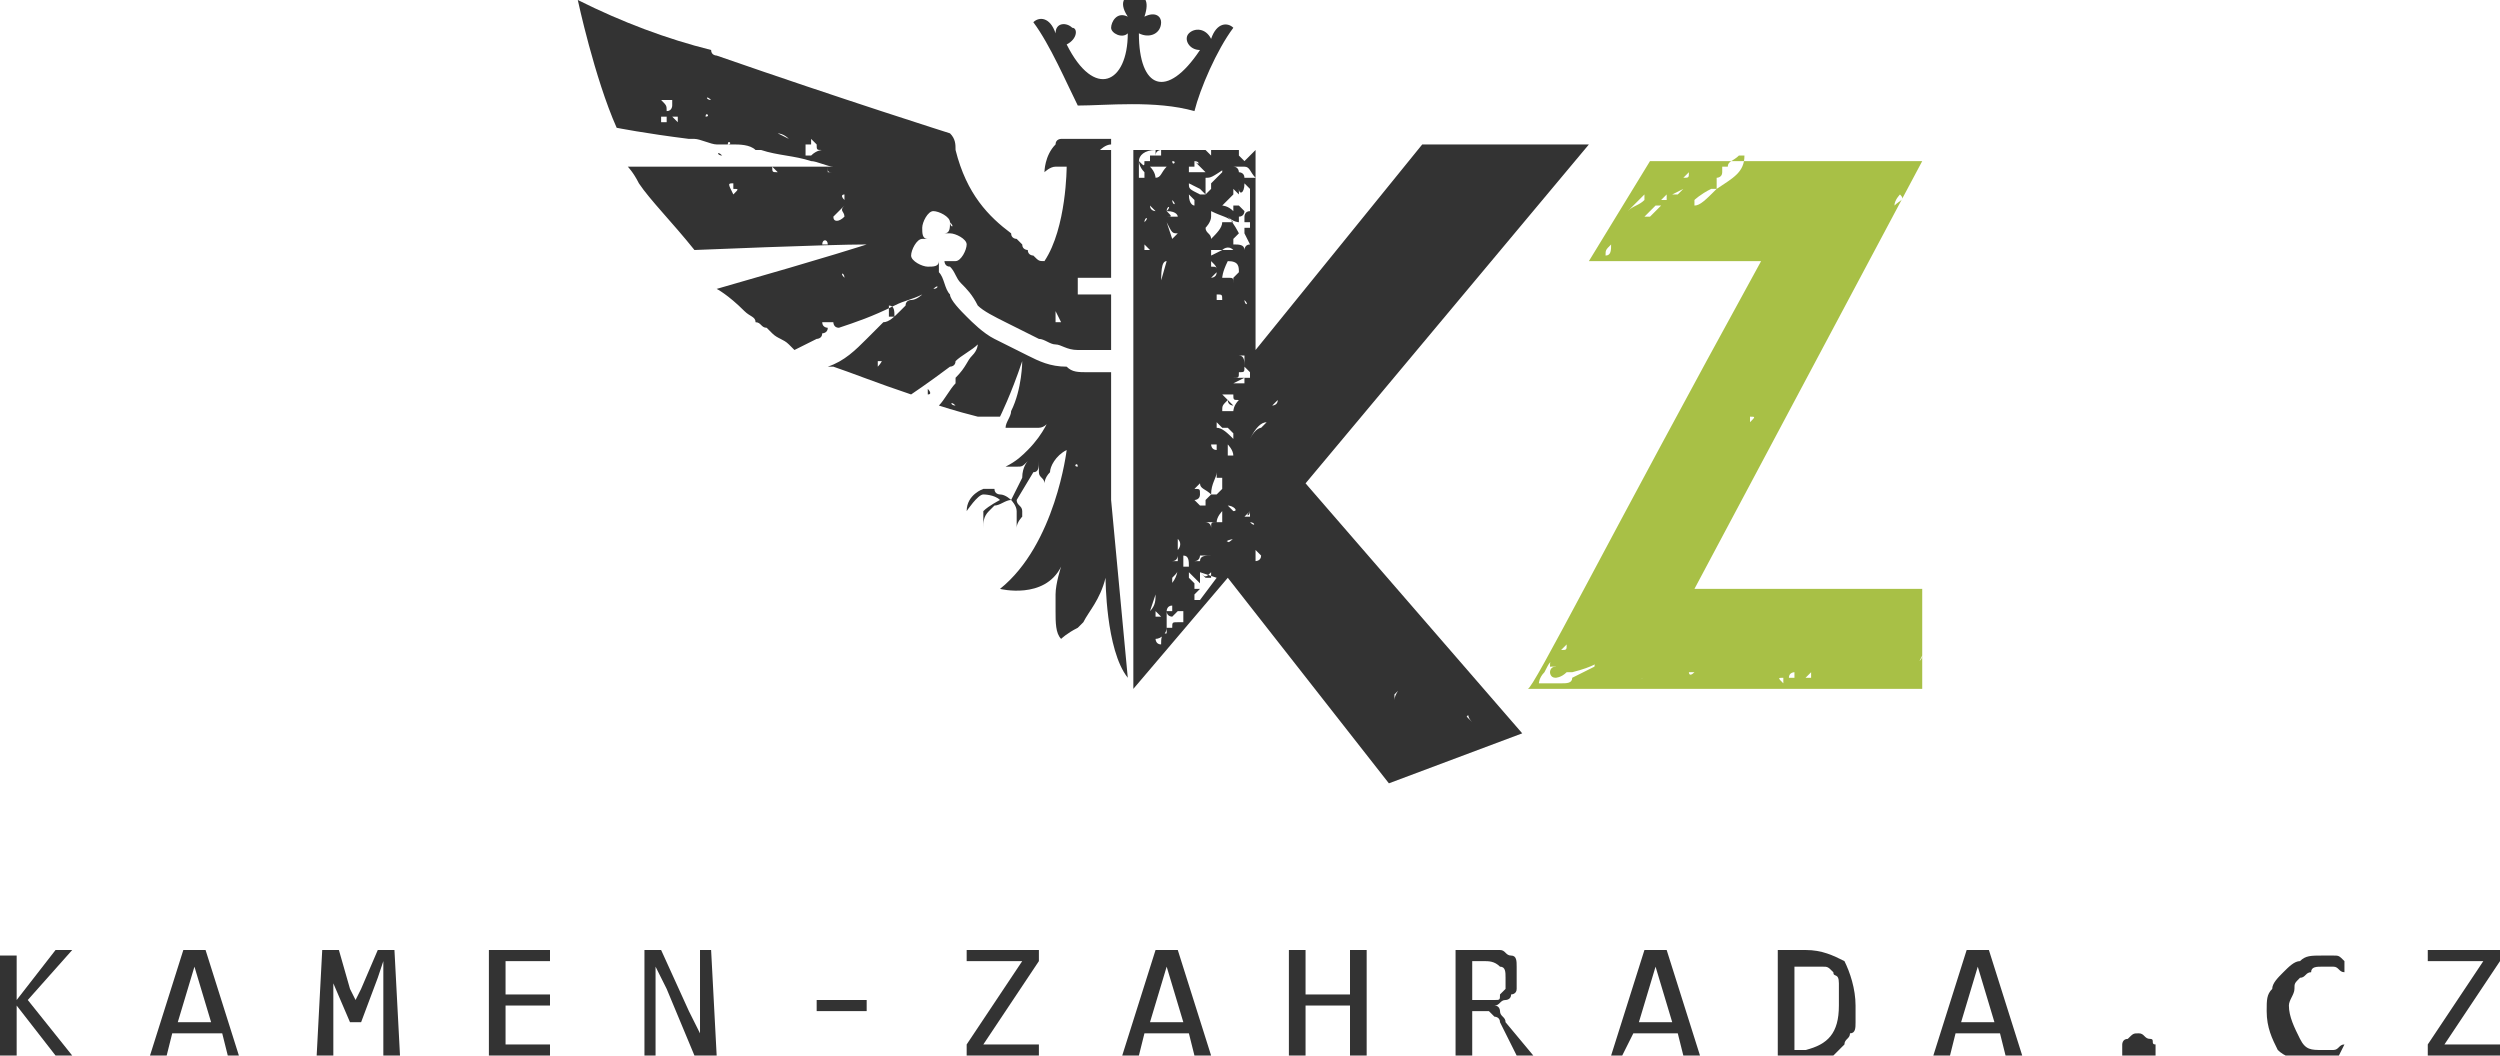 <?xml version="1.0" encoding="utf-8"?>
<!-- Generator: Adobe Illustrator 18.0.0, SVG Export Plug-In . SVG Version: 6.00 Build 0)  -->
<!DOCTYPE svg PUBLIC "-//W3C//DTD SVG 1.1//EN" "http://www.w3.org/Graphics/SVG/1.1/DTD/svg11.dtd">
<svg version="1.1" id="Layer_1" xmlns="http://www.w3.org/2000/svg" xmlns:xlink="http://www.w3.org/1999/xlink" x="0px" y="0px"
	 viewBox="0 16 45 19" enable-background="new 0 16 45 19" xml:space="preserve">
<g>
	<path fill="#333333" d="M20,25C20,25,20,25,20,25L20,25L20,25C20,25,19.9,25,20,25L20,25C20,24.9,20,24.9,20,25
		C20,24.9,20,24.9,20,25L20,25l0-2.3c-0.1,0-0.2,0-0.4,0s-0.3,0-0.4-0.1c-0.3,0-0.5-0.1-0.7-0.2c-0.2-0.1-0.4-0.2-0.6-0.3
		c-0.2-0.1-0.4-0.3-0.5-0.4s-0.3-0.3-0.3-0.4c-0.1-0.1-0.1-0.3-0.2-0.4c0-0.1,0-0.1,0-0.2c0,0,0,0,0,0c0,0.1-0.1,0.1-0.2,0.1
		c-0.1,0-0.3-0.1-0.3-0.2c0-0.1,0.1-0.3,0.2-0.3c0,0,0.1,0,0.1,0l0,0c-0.1,0-0.1-0.1-0.1-0.2c0-0.1,0.1-0.3,0.2-0.3s0.3,0.1,0.3,0.2
		c0,0.1,0,0.2-0.1,0.2l0,0c0,0,0.1,0,0.1,0c0.1,0,0.3,0.1,0.3,0.2s-0.1,0.3-0.2,0.3c-0.1,0-0.1,0-0.2,0c0,0,0,0.1,0.1,0.1
		c0.1,0.1,0.1,0.2,0.2,0.3s0.2,0.2,0.3,0.4c0.1,0.1,0.3,0.2,0.5,0.3c0.2,0.1,0.4,0.2,0.6,0.3c0.1,0,0.2,0.1,0.3,0.1c0,0,0,0,0,0l0,0
		c0.1,0,0.2,0.1,0.4,0.1c0.1,0,0.2,0,0.4,0c0.1,0,0.1,0,0.2,0v-0.7l0,0l0,0h0l0,0c0,0,0,0,0,0v-0.3h-0.6V21h0.6v-0.5H20v-1.8l0,0h0
		c0,0,0,0,0,0s0,0,0,0l0,0c-0.1,0-0.2,0-0.2,0s0.1-0.1,0.2-0.1h0c0,0,0,0,0,0s0,0,0,0l0,0l0,0v-0.1c0,0,0,0,0,0s0,0-0.1,0s0,0,0,0
		s0,0,0,0c0,0-0.1,0-0.1,0c0,0,0,0,0,0c0,0,0,0-0.1,0c0,0,0,0,0,0c0,0,0,0-0.1,0c0,0,0,0,0,0c0,0,0,0-0.1,0l0,0c0,0-0.3,0-0.4,0
		c0,0,0,0,0,0c0,0-0.1,0-0.1,0.1c-0.2,0.2-0.2,0.5-0.2,0.5S18.9,19,19,19l0,0l0,0c0.1,0,0.1,0,0.2,0c0,0,0,1.1-0.4,1.7l0,0l0,0
		c-0.1,0-0.1,0-0.2-0.1c0,0-0.1,0-0.1-0.1c0,0-0.1,0-0.1-0.1c0,0-0.1-0.1-0.1-0.1s-0.1,0-0.1-0.1c-0.4-0.3-0.8-0.7-1-1.5
		c0,0,0,0-0.1,0.1l0,0c0,0,0,0,0,0l0,0l0,0l0.1-0.1l0,0c0-0.1,0-0.2-0.1-0.3c0,0-1.9-0.6-4.2-1.4l0,0h0l0,0l0,0c0,0-0.1,0-0.1-0.1v0
		h0l0,0l0,0c-0.8-0.2-1.6-0.5-2.4-0.9l0,0l0,0c0,0,0.3,1.4,0.7,2.3c0,0,0.5,0.1,1.3,0.2l0,0h0c0,0,0,0,0,0c0,0,0.1,0,0.1,0
		c0,0,0,0,0,0v0l0,0h0l0,0h0c0,0,0,0,0,0h0c0,0,0,0,0,0c0,0,0,0,0,0v0c0.1,0,0.3,0.1,0.4,0.1c0,0,0,0,0,0l0,0h0c0.1,0,0.1,0,0.2,0
		l0,0c0,0,0.1,0,0.1,0l0,0c0.1,0,0.3,0,0.4,0.1l0,0h0l0.1,0c0,0,0,0,0,0c0.3,0.1,0.6,0.1,0.9,0.2c0,0,0,0,0,0h0v0
		c0.1,0,0.3,0.1,0.4,0.1c0,0-0.1,0-0.1,0l0,0c0,0.1,0,0.1,0.1,0.1l0,0c0,0,0,0,0,0h0c0,0,0,0,0,0h0c0,0-0.1,0-0.1,0c0,0,0-0.1,0-0.1
		c0,0,0,0,0,0c-0.1,0-0.1,0-0.2,0c0,0-0.1,0-0.1,0s-0.1,0-0.1,0c-0.1,0-0.3,0-0.5,0h0l0,0c0,0,0,0,0,0c-0.5,0-1.2,0-1.9,0l0,0h0l0,0
		c-0.3,0-0.5,0-0.8,0c0,0,0.1,0.1,0.2,0.3c0.2,0.3,0.6,0.7,1,1.2c0,0,2.4-0.1,3.1-0.1c0,0-0.6,0.2-2.7,0.8l0,0c0,0,0.2,0.1,0.5,0.4
		c0.1,0.1,0.2,0.1,0.2,0.2c0.1,0,0.1,0.1,0.2,0.1c0,0,0.1,0.1,0.1,0.1c0.1,0.1,0.2,0.1,0.3,0.2c0,0,0.1,0.1,0.1,0.1
		c0,0,0.2-0.1,0.4-0.2c0,0,0.1,0,0.1-0.1c0,0,0.1,0,0.1-0.1c0,0-0.1,0-0.1-0.1c0,0,0,0,0.1,0h0.1c0,0,0,0.1,0.1,0.1
		c0.3-0.1,0.6-0.2,1-0.4c0.2-0.1,0.3-0.1,0.5-0.2c0,0-0.1,0.1-0.2,0.1c0,0-0.1,0-0.1,0.1s0,0,0,0c0,0-0.1,0.1-0.1,0.1
		c-0.1,0.1-0.2,0.2-0.3,0.2c0,0-0.1,0.1-0.1,0.1c0,0-0.1,0.1-0.1,0.1c0,0,0,0-0.1,0.1c-0.2,0.2-0.4,0.4-0.7,0.5l0,0l0,0
		c0,0,0,0,0.1,0l0,0l0,0c0.3,0.1,0.8,0.3,1.4,0.5c0,0,0.3-0.2,0.7-0.5c0,0,0.1,0,0.1-0.1c0.1-0.1,0.3-0.2,0.4-0.3c0,0,0,0.1-0.1,0.2
		c-0.1,0.1-0.1,0.2-0.3,0.4c0,0,0,0,0,0.1h0c-0.1,0.1-0.2,0.3-0.3,0.4l0,0l0,0c0,0,0.3,0.1,0.7,0.2c0,0,0.1,0,0.1,0
		c0.1,0,0.2,0,0.3,0c0,0,0.2-0.4,0.4-1c0,0,0,0.5-0.2,0.9c0,0.1-0.1,0.2-0.1,0.3c0,0,0.1,0,0.3,0l0,0c0.1,0,0.1,0,0.2,0
		c0,0,0,0,0.1,0c0.1,0,0.2-0.1,0.2-0.2c0,0-0.1,0.3-0.4,0.6c0,0,0,0,0,0c-0.1,0.1-0.2,0.2-0.4,0.3l0,0c0,0,0.1,0,0.1,0c0,0,0,0,0,0
		s0,0,0.1,0l0,0c0.1,0,0.1,0,0.2-0.1c0,0-0.1,0.1-0.1,0.3c0,0,0,0,0,0c0,0,0,0,0,0l-0.2,0.4c0,0-0.1-0.1-0.2-0.1c0,0-0.1,0-0.1-0.1
		c0,0,0,0-0.1,0c0,0-0.1,0-0.1,0c0,0-0.3,0.1-0.3,0.4l0,0l0,0c0,0,0.2-0.3,0.3-0.3c0,0,0.2,0,0.3,0.1c0,0-0.2,0.1-0.3,0.2
		c0,0,0,0.3,0,0.4c0,0,0-0.1,0-0.1c0-0.1,0-0.2,0.1-0.3c0,0,0,0,0.1-0.1c0.1,0,0.2-0.1,0.3-0.1c0,0,0.1,0.1,0.1,0.2c0,0,0,0.1,0,0.1
		c0,0,0,0.3,0,0.3l0,0c0,0,0,0,0-0.1c0,0,0,0,0,0l0,0c0-0.1,0.1-0.2,0.1-0.2c0,0,0,0,0-0.1c0,0,0,0,0,0c0-0.1-0.1-0.1-0.1-0.2
		l0.3-0.5c0.1,0,0.1-0.1,0.1-0.2c0,0,0,0.1,0,0.2c0,0.1,0.1,0.1,0.1,0.2c0,0,0-0.1,0.1-0.2l0,0v0l0,0c0-0.1,0.1-0.3,0.3-0.4
		c0,0,0,0,0,0c0,0-0.2,1.7-1.2,2.5l0,0c0,0,0.8,0.2,1.1-0.4c0,0-0.1,0.3-0.1,0.5c0,0.1,0,0.1,0,0.2c0,0,0,0.1,0,0.1
		c0,0.2,0,0.4,0.1,0.5c0,0,0.1-0.1,0.3-0.2c0,0,0,0,0.1-0.1c0.1-0.2,0.3-0.4,0.4-0.8c0,0,0,1.3,0.4,1.8L20,25L20,25z M19.8,21.4
		L19.8,21.4L19.8,21.4L19.8,21.4L19.8,21.4L19.8,21.4z M19.1,22L19.1,22C19.1,22,19.1,22,19.1,22L19.1,22C19,22,19,22,19.1,22
		L19.1,22z M19,21.6C19,21.6,19,21.6,19,21.6L19,21.6l0.1,0.2l0,0l-0.1,0L19,21.6L19,21.6z M17.6,21.2L17.6,21.2L17.6,21.2
		L17.6,21.2L17.6,21.2L17.6,21.2L17.6,21.2L17.6,21.2z M17.7,20.5L17.7,20.5C17.7,20.5,17.7,20.5,17.7,20.5
		C17.7,20.5,17.6,20.5,17.7,20.5C17.7,20.5,17.7,20.4,17.7,20.5z M17.5,20.2L17.5,20.2L17.5,20.2L17.5,20.2L17.5,20.2L17.5,20.2
		L17.5,20.2L17.5,20.2z M17.5,20.3C17.6,20.3,17.6,20.3,17.5,20.3l0.1,0.1v0C17.6,20.4,17.5,20.3,17.5,20.3L17.5,20.3z M17.5,21
		L17.5,21L17.5,21L17.5,21L17.5,21L17.5,21L17.5,21z M17.1,20C17.1,20,17.2,20,17.1,20L17.1,20L17.1,20L17.1,20
		C17.2,20.1,17.1,20.1,17.1,20L17.1,20z M17,20.2C17,20.2,17,20.3,17,20.2L17,20.2L17,20.2L17,20.2L17,20.2L17,20.2z M12.2,17.3
		L12.2,17.3L12.2,17.3L12.2,17.3l0.1,0l0,0v0C12.3,17.3,12.3,17.3,12.2,17.3L12.2,17.3L12.2,17.3L12.2,17.3z M11.9,17.2L11.9,17.2
		L11.9,17.2L11.9,17.2L11.9,17.2C11.9,17.2,11.9,17.2,11.9,17.2L11.9,17.2z M11.9,17.8C11.9,17.8,11.9,17.8,11.9,17.8L11.9,17.8
		C11.9,17.8,12,17.8,11.9,17.8L11.9,17.8h0.2c0,0,0,0.1,0,0.1c0,0,0,0.1-0.1,0.1h0C12,17.9,12,17.9,11.9,17.8
		C12,17.8,12,17.8,11.9,17.8L11.9,17.8L11.9,17.8z M12.1,18L12.1,18L12.1,18L12.1,18L12.1,18L12.1,18z M11.9,18.2L11.9,18.2
		L11.9,18.2L11.9,18.2C11.9,18.2,11.9,18.2,11.9,18.2L11.9,18.2z M11.7,17.2L11.7,17.2C11.7,17.2,11.6,17.2,11.7,17.2L11.7,17.2
		L11.7,17.2C11.7,17.1,11.7,17.2,11.7,17.2L11.7,17.2z M11.8,17.2L11.8,17.2L11.8,17.2C11.7,17.2,11.8,17.2,11.8,17.2L11.8,17.2
		L11.8,17.2L11.8,17.2L11.8,17.2L11.8,17.2z M11.8,17.6L11.8,17.6L11.8,17.6L11.8,17.6L11.8,17.6L11.8,17.6z M11.8,18.4L11.8,18.4
		L11.8,18.4L11.8,18.4C11.8,18.4,11.9,18.4,11.8,18.4L11.8,18.4L11.8,18.4C11.9,18.4,11.9,18.4,11.8,18.4z M12.2,18.7L12.2,18.7
		L12.2,18.7L12.2,18.7L12.2,18.7L12.2,18.7L12.2,18.7z M12.2,18.2L12.2,18.2C12.2,18.2,12.2,18.2,12.2,18.2l-0.1-0.1c0,0,0,0-0.1,0
		l0,0c0,0,0,0,0,0.1l0,0l0.1,0l0,0l0,0c0,0,0,0,0,0c-0.1,0-0.1,0-0.2,0l0-0.1l0,0v0l0,0H12c0,0,0,0,0.1,0h0c0,0,0,0,0,0v0l0,0l0.1,0
		L12.2,18.2C12.2,18.2,12.2,18.2,12.2,18.2z M12.3,17.8L12.3,17.8L12.3,17.8C12.3,17.8,12.3,17.8,12.3,17.8L12.3,17.8
		C12.3,17.8,12.3,17.8,12.3,17.8z M12.4,18.1C12.3,18.1,12.3,18.1,12.4,18.1C12.3,18,12.3,18,12.4,18.1L12.4,18.1L12.3,18h0
		C12.3,18,12.3,18,12.4,18.1L12.4,18.1L12.4,18.1z M12.4,17.8L12.4,17.8L12.4,17.8L12.4,17.8C12.4,17.7,12.4,17.7,12.4,17.8
		C12.4,17.8,12.4,17.8,12.4,17.8z M12.4,17.3L12.4,17.3L12.4,17.3L12.4,17.3L12.4,17.3L12.4,17.3C12.4,17.2,12.4,17.3,12.4,17.3
		C12.4,17.3,12.4,17.3,12.4,17.3z M12.5,17.3L12.5,17.3L12.5,17.3L12.5,17.3C12.5,17.2,12.5,17.2,12.5,17.3L12.5,17.3L12.5,17.3z
		 M12.7,17.5C12.7,17.5,12.7,17.4,12.7,17.5L12.7,17.5L12.7,17.5C12.7,17.5,12.7,17.5,12.7,17.5L12.7,17.5L12.7,17.5z M12.7,18.2
		C12.7,18.2,12.7,18.2,12.7,18.2L12.7,18.2L12.7,18.2L12.7,18.2L12.7,18.2z M12.7,18.5L12.7,18.5L12.7,18.5L12.7,18.5L12.7,18.5
		C12.7,18.5,12.7,18.5,12.7,18.5L12.7,18.5z M12.7,18.1L12.7,18.1L12.7,18.1L12.7,18.1L12.7,18.1L12.7,18.1
		C12.7,18,12.8,18.1,12.7,18.1L12.7,18.1z M12.8,17.9L12.8,17.9L12.8,17.9L12.8,17.9L12.8,17.9L12.8,17.9
		C12.8,17.9,12.8,17.9,12.8,17.9L12.8,17.9z M12.8,17.8L12.8,17.8C12.7,17.8,12.7,17.7,12.8,17.8l0-0.2h0
		C12.8,17.6,12.8,17.7,12.8,17.8C12.8,17.8,12.8,17.8,12.8,17.8z M12.8,17.5L12.8,17.5L12.8,17.5L12.8,17.5L12.8,17.5
		C12.8,17.6,12.8,17.6,12.8,17.5z M12.9,18L12.9,18L12.9,18L12.9,18C12.8,18,12.8,18,12.9,18z M12.9,18.4L12.9,18.4
		C12.9,18.4,12.9,18.4,12.9,18.4L12.9,18.4L12.9,18.4L12.9,18.4L12.9,18.4z M13.1,18.3C13.1,18.3,13.1,18.4,13.1,18.3L13.1,18.3
		L13.1,18.3C13.1,18.4,13.1,18.4,13.1,18.3L13.1,18.3C13.1,18.3,13.1,18.3,13.1,18.3z M12.9,18.3L12.9,18.3L12.9,18.3L12.9,18.3
		C13,18.3,13,18.3,12.9,18.3L12.9,18.3L12.9,18.3L12.9,18.3z M13,18.8L13,18.8C12.9,18.8,12.9,18.7,13,18.8L13,18.8
		C12.9,18.7,12.9,18.7,13,18.8L13,18.8L13,18.8L13,18.8z M13.1,18.4L13.1,18.4L13.1,18.4L13.1,18.4L13.1,18.4L13.1,18.4z M13.1,18.6
		C13.1,18.6,13.1,18.6,13.1,18.6L13.1,18.6L13.1,18.6C13.1,18.5,13.2,18.6,13.1,18.6L13.1,18.6z M13.3,18.6L13.3,18.6L13.3,18.6
		L13.3,18.6L13.3,18.6L13.3,18.6L13.3,18.6z M13.8,18.1L13.8,18.1L13.8,18.1L13.8,18.1L13.8,18.1L13.8,18.1L13.8,18.1z M13.9,18.2
		L13.9,18.2L13.9,18.2L13.9,18.2C13.9,18.1,13.9,18.1,13.9,18.2L13.9,18.2L13.9,18.2L13.9,18.2L13.9,18.2L13.9,18.2L13.9,18.2
		L13.9,18.2z M14,19.1L14,19.1c-0.1,0-0.1,0-0.1-0.1l0,0L14,19.1C13.9,19,13.9,19,14,19.1C14,19,14,19.1,14,19.1L14,19.1z
		 M14.2,18.5L14,18.4v0C14,18.4,14.1,18.4,14.2,18.5L14.2,18.5C14.2,18.4,14.2,18.4,14.2,18.5L14.2,18.5z M14.6,18.8L14.6,18.8
		c-0.1,0-0.1,0-0.1,0h0c0,0,0,0,0-0.1l0,0C14.5,18.7,14.5,18.7,14.6,18.8L14.6,18.8l-0.1-0.1h0c0,0,0,0,0,0l0-0.1h0h0.1
		c0,0,0-0.1,0-0.1s0,0,0.1,0.1c0,0,0,0,0,0c0,0.1,0,0.1,0.1,0.1l0,0v0C14.8,18.7,14.7,18.7,14.6,18.8L14.6,18.8L14.6,18.8z M14.7,19
		L14.7,19C14.7,19,14.7,19,14.7,19L14.7,19L14.7,19C14.7,18.9,14.7,18.9,14.7,19L14.7,19z M14.9,19L14.9,19C14.8,19,14.8,19,14.9,19
		L14.9,19L14.9,19C14.9,19,14.9,19,14.9,19L14.9,19z M14.9,18.8C14.9,18.8,14.8,18.8,14.9,18.8L14.9,18.8
		C14.9,18.8,14.9,18.8,14.9,18.8L14.9,18.8z M12.1,19.5L12.1,19.5L12.1,19.5L12.1,19.5L12.1,19.5C12,19.5,12,19.5,12.1,19.5
		L12.1,19.5L12.1,19.5z M12.1,19.4L12.1,19.4L12.1,19.4L12.1,19.4C12.1,19.4,12.2,19.4,12.1,19.4L12.1,19.4L12.1,19.4z M12.2,20.4
		L12.2,20.4C12.2,20.4,12.1,20.4,12.2,20.4L12.2,20.4L12.2,20.4L12.2,20.4L12.2,20.4z M12.3,20.2L12.3,20.2L12.3,20.2
		C12.3,20.2,12.3,20.2,12.3,20.2L12.3,20.2L12.3,20.2L12.3,20.2L12.3,20.2z M12.4,20.4L12.4,20.4L12.4,20.4L12.4,20.4L12.4,20.4
		L12.4,20.4C12.4,20.4,12.4,20.4,12.4,20.4L12.4,20.4z M12.7,19.6L12.7,19.6L12.7,19.6L12.7,19.6C12.7,19.6,12.7,19.6,12.7,19.6z
		 M12.7,20.5C12.7,20.4,12.7,20.4,12.7,20.5c0-0.1,0-0.1,0-0.1h0L12.7,20.5z M13.1,19.5L13.1,19.5L13.1,19.5L13.1,19.5
		C13.1,19.5,13.1,19.5,13.1,19.5L13.1,19.5z M13.2,19.5C13.2,19.5,13.2,19.5,13.2,19.5c-0.1-0.2-0.1-0.2,0-0.2h0c0,0,0,0,0,0.1
		C13.3,19.4,13.3,19.4,13.2,19.5L13.2,19.5z M13.4,19.7L13.4,19.7L13.4,19.7C13.4,19.8,13.4,19.8,13.4,19.7L13.4,19.7
		C13.3,19.8,13.3,19.8,13.4,19.7C13.4,19.7,13.4,19.7,13.4,19.7C13.4,19.7,13.4,19.7,13.4,19.7L13.4,19.7L13.4,19.7
		C13.4,19.7,13.4,19.7,13.4,19.7z M13.5,19.4L13.5,19.4L13.5,19.4C13.4,19.4,13.4,19.4,13.5,19.4L13.5,19.4
		C13.4,19.4,13.5,19.4,13.5,19.4L13.5,19.4z M13.7,20.7L13.7,20.7L13.7,20.7C13.7,20.7,13.7,20.7,13.7,20.7L13.7,20.7L13.7,20.7
		L13.7,20.7L13.7,20.7L13.7,20.7z M13.8,20.1L13.8,20.1L13.8,20.1L13.8,20.1L13.8,20.1z M13.7,19.7C13.7,19.7,13.7,19.7,13.7,19.7
		C13.7,19.6,13.7,19.6,13.7,19.7C13.8,19.6,13.8,19.6,13.7,19.7L13.7,19.7z M13.9,19.7L13.9,19.7C13.9,19.7,13.8,19.7,13.9,19.7
		L13.9,19.7L13.9,19.7L13.9,19.7L13.9,19.7z M14.5,19.7L14.5,19.7L14.5,19.7L14.5,19.7L14.5,19.7C14.5,19.6,14.5,19.7,14.5,19.7
		L14.5,19.7z M13.4,21.6L13.4,21.6L13.4,21.6L13.4,21.6L13.4,21.6L13.4,21.6C13.4,21.6,13.4,21.6,13.4,21.6z M13.8,21.3L13.8,21.3
		L13.8,21.3L13.8,21.3L13.8,21.3L13.8,21.3L13.8,21.3L13.8,21.3L13.8,21.3z M14.1,21.9C14.1,21.9,14.1,21.9,14.1,21.9L14.1,21.9
		L14.1,21.9L14.1,21.9L14.1,21.9z M14.4,21L14.4,21L14.4,21C14.4,21,14.4,21,14.4,21L14.4,21L14.4,21L14.4,21L14.4,21z M14.7,22
		C14.7,22,14.7,22,14.7,22L14.7,22L14.7,22L14.7,22z M15,21.2L15,21.2C15,21.2,15,21.2,15,21.2L15,21.2L15,21.2L15,21.2L15,21.2
		L15,21.2z M15,21.9L15,21.9L15,21.9L15,21.9L15,21.9L15,21.9z M15.2,21L15.2,21C15.2,21,15.1,21,15.2,21l-0.1,0L15.2,21L15.2,21
		C15.1,20.9,15.2,20.9,15.2,21L15.2,21L15.2,21L15.2,21z M15,19.7L15,19.7L15,19.7L15,19.7C15.1,19.7,15.1,19.7,15,19.7L15,19.7
		L15,19.7L15,19.7z M14.8,20.1L14.8,20.1L14.8,20.1C14.8,20.1,14.8,20.1,14.8,20.1L14.8,20.1C14.8,20.1,14.8,20.1,14.8,20.1z
		 M14.8,20.4L14.8,20.4L14.8,20.4c0-0.1,0.1-0.1,0.1,0C14.9,20.4,14.8,20.4,14.8,20.4z M15.2,19.9C15.2,19.9,15.1,19.9,15.2,19.9
		c-0.1,0.1-0.2,0.1-0.2,0l0.2-0.2C15.1,19.8,15.2,19.8,15.2,19.9L15.2,19.9L15.2,19.9z M15.2,19.6C15.1,19.6,15.1,19.6,15.2,19.6
		c-0.1-0.1,0-0.1,0-0.1C15.2,19.5,15.2,19.5,15.2,19.6C15.2,19.6,15.2,19.6,15.2,19.6z M15.5,19.9L15.5,19.9L15.5,19.9
		c0.1,0,0.1,0,0.1,0C15.5,19.9,15.5,19.9,15.5,19.9z M15.7,19.5L15.7,19.5L15.7,19.5L15.7,19.5L15.7,19.5L15.7,19.5z M16,19.8
		L16,19.8L16,19.8L16,19.8L16,19.8C16,19.9,16,19.9,16,19.8C16,19.9,16,19.9,16,19.8z M16.1,21.7L16.1,21.7L16.1,21.7
		c-0.1,0-0.1,0-0.1,0c0,0,0,0,0-0.1c0,0,0-0.1,0-0.1l0,0l0,0l0,0C16.1,21.5,16.1,21.6,16.1,21.7L16.1,21.7L16.1,21.7
		C16.2,21.7,16.2,21.7,16.1,21.7z M16.3,19.9C16.3,19.9,16.4,19.9,16.3,19.9L16.3,19.9L16.3,19.9L16.3,19.9L16.3,19.9L16.3,19.9z
		 M16.4,21.6L16.4,21.6L16.4,21.6L16.4,21.6L16.4,21.6L16.4,21.6z M15.8,22.6L15.8,22.6C15.8,22.6,15.8,22.6,15.8,22.6
		c-0.1,0-0.2,0-0.2,0l0,0l0,0L15.8,22.6c0-0.1,0-0.1,0-0.1l0,0c0,0,0.1,0,0.1,0l0,0C15.9,22.4,15.9,22.5,15.8,22.6z M16.1,22.2
		C16.1,22.2,16,22.2,16.1,22.2L16.1,22.2L16.1,22.2L16.1,22.2C16,22.2,16.1,22.2,16.1,22.2L16.1,22.2L16.1,22.2z M16.2,22.3
		L16.2,22.3L16.2,22.3L16.2,22.3L16.2,22.3L16.2,22.3L16.2,22.3z M16.5,23L16.5,23L16.5,23L16.5,23L16.5,23L16.5,23L16.5,23L16.5,23
		L16.5,23z M16.7,23.1L16.7,23.1C16.7,23.1,16.7,23.1,16.7,23.1L16.7,23.1L16.7,23.1L16.7,23l0,0C16.7,23,16.8,23.1,16.7,23.1z
		 M16.7,21.1L16.7,21.1C16.7,21.1,16.7,21.1,16.7,21.1L16.7,21.1L16.7,21.1L16.7,21.1L16.7,21.1C16.8,21.1,16.8,21.1,16.7,21.1z
		 M16.8,21.4L16.8,21.4L16.8,21.4L16.8,21.4L16.8,21.4L16.8,21.4L16.8,21.4C16.8,21.4,16.8,21.4,16.8,21.4z M16.9,21.4L16.9,21.4
		C16.9,21.4,16.9,21.4,16.9,21.4L16.9,21.4L16.9,21.4C16.8,21.4,16.9,21.4,16.9,21.4L16.9,21.4z M16.8,21.2L16.8,21.2
		C16.8,21.2,16.8,21.2,16.8,21.2L16.8,21.2L16.8,21.2L16.8,21.2C16.9,21.1,16.9,21.2,16.8,21.2z M16.9,21.3L16.9,21.3L16.9,21.3
		L16.9,21.3L16.9,21.3L16.9,21.3z M17,22.7L17,22.7L17,22.7L17,22.7L17,22.7L17,22.7z M17.2,23.7L17.2,23.7L17.2,23.7L17.2,23.7
		L17.2,23.7L17.2,23.7L17.2,23.7z M17.2,23.3C17.2,23.3,17.2,23.3,17.2,23.3C17.1,23.3,17.1,23.2,17.2,23.3L17.2,23.3
		C17.2,23.2,17.2,23.2,17.2,23.3C17.3,23.3,17.3,23.3,17.2,23.3z M17.4,23.6C17.4,23.6,17.3,23.6,17.4,23.6L17.4,23.6L17.4,23.6
		L17.4,23.6L17.4,23.6L17.4,23.6z M17.4,23.2L17.4,23.2L17.4,23.2L17.4,23.2L17.4,23.2L17.4,23.2z M17.5,23.8L17.5,23.8L17.5,23.8
		L17.5,23.8L17.5,23.8L17.5,23.8L17.5,23.8z M18.7,22.7L18.7,22.7L18.7,22.7L18.7,22.7L18.7,22.7L18.7,22.7L18.7,22.7z M18.8,23.1
		L18.8,23.1L18.8,23.1C18.8,23.1,18.8,23.1,18.8,23.1L18.8,23.1L18.8,23.1L18.8,23.1L18.8,23.1z M18.9,23.6
		C18.9,23.6,18.9,23.6,18.9,23.6L18.9,23.6L18.9,23.6L18.9,23.6L18.9,23.6z M19,24.4L19,24.4L19,24.4L19,24.4L19,24.4L19,24.4z
		 M18.6,26.5L18.6,26.5L18.6,26.5L18.6,26.5L18.6,26.5C18.6,26.5,18.6,26.5,18.6,26.5L18.6,26.5L18.6,26.5z M18.8,26L18.8,26
		L18.8,26L18.8,26L18.8,26C18.8,25.9,18.8,25.9,18.8,26L18.8,26L18.8,26z M19.2,25.3L19.2,25.3L19.2,25.3L19.2,25.3L19.2,25.3
		C19.1,25.3,19.1,25.3,19.2,25.3L19.2,25.3L19.2,25.3z M19.3,24L19.3,24L19.3,24L19.3,24L19.3,24C19.4,24,19.4,24,19.3,24L19.3,24
		L19.3,24z M19.4,24.4L19.4,24.4C19.3,24.4,19.4,24.3,19.4,24.4C19.4,24.3,19.4,24.4,19.4,24.4L19.4,24.4z M19.4,23.8L19.4,23.8
		L19.4,23.8C19.4,23.8,19.4,23.8,19.4,23.8L19.4,23.8L19.4,23.8z M19.6,24L19.6,24L19.6,24L19.6,24L19.6,24
		C19.6,24,19.6,23.9,19.6,24L19.6,24L19.6,24z M19.6,25.4L19.6,25.4L19.6,25.4L19.6,25.4L19.6,25.4z M19.7,23.4L19.7,23.4L19.7,23.4
		L19.7,23.4L19.7,23.4L19.7,23.4C19.7,23.4,19.7,23.4,19.7,23.4z M19.8,23.1L19.8,23.1L19.8,23.1C19.7,23.1,19.7,23.1,19.8,23.1
		L19.8,23.1L19.8,23.1z"/>
	<g>
		<path fill="#333333" d="M22.6,18.6v3.7l3-3.7h3l-5.1,6.1l3.9,4.5l-2.4,0.9l-2.9-3.7l-1.7,2v-9.7H22.6z M20.5,18.9L20.5,18.9
			L20.5,18.9V19c0,0,0,0.1,0,0.1c0,0,0,0,0,0c0,0,0,0.1,0,0.1h0c0,0,0.1,0,0.1,0v-0.1c-0.1-0.1-0.1-0.2-0.1-0.2L20.5,18.9
			c0.1,0.1,0.1,0.1,0.1,0h0.1c0-0.1,0-0.1,0-0.1h0.2l0-0.1h0c0,0-0.1,0-0.1,0.1h0c0,0,0,0,0-0.1C20.6,18.7,20.5,18.8,20.5,18.9z
			 M20.5,27.9L20.5,27.9C20.5,27.9,20.5,27.9,20.5,27.9L20.5,27.9L20.5,27.9L20.5,27.9C20.5,27.8,20.5,27.8,20.5,27.9z M20.5,19.7
			L20.5,19.7L20.5,19.7L20.5,19.7L20.5,19.7z M20.5,27.6L20.5,27.6C20.5,27.6,20.6,27.6,20.5,27.6L20.5,27.6
			C20.6,27.6,20.5,27.6,20.5,27.6z M20.6,20.4C20.6,20.4,20.5,20.4,20.6,20.4l0,0.1h0.1L20.6,20.4L20.6,20.4z M20.6,27.1
			C20.6,27.1,20.6,27.2,20.6,27.1C20.6,27.2,20.6,27.2,20.6,27.1C20.6,27.2,20.6,27.1,20.6,27.1C20.6,27.1,20.6,27.1,20.6,27.1z
			 M20.6,20L20.6,20L20.6,20L20.6,20C20.7,20.1,20.7,20.1,20.6,20L20.6,20z M20.6,20L20.6,20C20.7,19.9,20.7,19.9,20.6,20L20.6,20
			C20.7,19.9,20.6,19.9,20.6,20z M20.7,19.7C20.7,19.7,20.7,19.7,20.7,19.7c0,0.1,0.1,0.1,0.1,0.1L20.7,19.7
			C20.7,19.7,20.7,19.7,20.7,19.7z M20.8,26.7L20.7,27v0C20.8,26.9,20.8,26.8,20.8,26.7L20.8,26.7L20.8,26.7L20.8,26.7L20.8,26.7z
			 M20.7,19L20.7,19c0.1,0.1,0.1,0.2,0.1,0.2c0.1,0,0.1-0.1,0.2-0.2l-0.1,0c0,0,0,0,0,0C20.8,19,20.8,19,20.7,19z M20.8,19.3
			L20.8,19.3L20.8,19.3L20.8,19.3L20.8,19.3z M20.8,27c0,0.1,0,0.1,0,0.1h0.1L20.8,27L20.8,27L20.8,27z M21,27.3
			c0,0.1-0.1,0.2-0.2,0.2v0c0,0,0,0.1,0.1,0.1c0-0.1,0-0.2,0.1-0.2h0l0,0V27.3C21,27.3,21,27.3,21,27.3z M20.8,21.4L20.8,21.4
			C20.8,21.5,20.8,21.5,20.8,21.4l0.2-0.7c-0.1,0-0.1,0.2-0.1,0.5C20.9,21.4,20.8,21.4,20.8,21.4z M21,27L21,27l0,0.3l0.1,0
			c0,0,0,0,0,0c0-0.1,0-0.1,0.1-0.1c0,0,0.1,0,0.1,0c0-0.1,0-0.1,0-0.2c0,0-0.1,0-0.1,0V27c0,0,0,0-0.1,0.1h0
			C21.1,27.1,21,27.1,21,27L21,27c0.1,0,0.1,0,0.1,0v-0.1C21,26.9,21,27,21,27z M21,20L21,20L21,20l0.1,0.3c0,0,0,0,0.1-0.1v0
			C21.1,20.2,21.1,20.2,21,20z M21,19.8C21.1,19.8,21.1,19.8,21,19.8L21,19.8c0.1,0.1,0.1,0.1,0,0.1v0l0.1,0c0,0,0,0,0.1,0v0
			C21.2,19.9,21.2,19.8,21,19.8C21.1,19.7,21,19.7,21,19.8z M21,19.5L21,19.5L21,19.5C21,19.5,21,19.5,21,19.5z M21,20.5L21,20.5
			l0,0.2h0L21,20.5C21.1,20.5,21.1,20.5,21,20.5z M21.2,26c0,0,0,0.1-0.1,0.1v0c0.1,0,0.1,0,0.1,0V26L21.2,26L21.2,26z M21.1,18.7
			C21.1,18.8,21.1,18.8,21.1,18.7L21.1,18.7L21.1,18.7z M21.2,26.2c0,0.1,0,0.1-0.1,0.2c0,0,0,0,0,0.1c0,0,0,0-0.1,0.1c0,0,0,0,0,0
			C21.1,26.5,21.2,26.4,21.2,26.2C21.2,26.3,21.2,26.2,21.2,26.2z M21.1,18.9L21.1,18.9C21.1,19,21.2,18.9,21.1,18.9L21.1,18.9
			C21.2,18.9,21.1,18.9,21.1,18.9z M21.1,19.6L21.1,19.6C21.1,19.7,21.2,19.7,21.1,19.6L21.1,19.6z M21.2,25.7c0,0.1,0,0.2,0,0.2
			C21.2,25.9,21.3,25.8,21.2,25.7c0.1,0,0.1,0,0.1,0L21.2,25.7C21.3,25.7,21.2,25.7,21.2,25.7C21.2,25.7,21.2,25.7,21.2,25.7z
			 M21.4,19.3C21.4,19.3,21.3,19.3,21.4,19.3L21.4,19.3c0,0.1,0,0.1,0.2,0.2c0,0,0,0,0.1,0c0,0,0,0-0.1-0.1h0L21.4,19.3
			C21.4,19.3,21.4,19.3,21.4,19.3L21.4,19.3z M21.3,26C21.4,26,21.4,26,21.3,26c0,0.1,0,0.1,0,0.1c0,0,0,0,0,0.1l0.1,0
			C21.4,26.1,21.4,26,21.3,26L21.3,26z M21.5,18.9L21.5,18.9C21.5,18.9,21.5,19,21.5,18.9l0,0.1c-0.1,0-0.1,0-0.1,0c0,0,0,0.1,0,0.1
			h0.2c0,0,0,0,0.1,0L21.5,18.9C21.6,19,21.6,18.9,21.5,18.9z M21.3,19.2C21.3,19.2,21.4,19.2,21.3,19.2L21.3,19.2L21.3,19.2z
			 M21.6,26.3L21.6,26.3L21.6,26.3c0,0.2,0,0.2,0,0.2l-0.2-0.2l0,0.1l0.1,0.1v0.1l0,0c0.1,0,0.1,0,0.1,0v0c0,0,0,0-0.1,0.1h0
			c0,0,0,0,0-0.1h0v0.1l0,0.1c0,0,0.1,0,0.1,0l0.3-0.4c0,0,0,0,0,0L21.6,26.3c0.1,0.1,0.1,0.1,0.1,0.1h0l0.1,0l0-0.1l0,0
			c0,0,0,0,0,0h0C21.7,26.4,21.7,26.4,21.6,26.3L21.6,26.3c0.1-0.1,0.1-0.1,0.2-0.1c0,0,0,0,0,0C21.7,26.3,21.6,26.3,21.6,26.3z
			 M21.4,19.5C21.4,19.6,21.4,19.6,21.4,19.5c0,0.2,0.1,0.2,0.1,0.2v0l0-0.1L21.4,19.5L21.4,19.5C21.5,19.6,21.5,19.6,21.4,19.5
			L21.4,19.5z M21.6,24.7c0,0-0.1,0.1-0.1,0.1c0.1,0,0.1,0,0.1,0.1v0c0,0.1-0.1,0.1-0.1,0.1v0c0,0,0,0,0.1,0.1c0,0,0,0,0.1,0
			c0,0,0-0.1,0-0.1l0.1-0.1v0C21.7,24.8,21.6,24.8,21.6,24.7C21.7,24.8,21.7,24.8,21.6,24.7L21.6,24.7
			C21.7,24.7,21.6,24.7,21.6,24.7z M21.5,25.9C21.5,25.9,21.5,25.9,21.5,25.9L21.5,25.9L21.5,25.9C21.6,25.9,21.6,25.9,21.5,25.9z
			 M21.6,26c0,0,0,0.1-0.1,0.1l0.1,0h0c0-0.1,0.1-0.1,0.2-0.1v0C21.7,26,21.7,26,21.6,26z M21.6,19.9L21.6,19.9L21.6,19.9L21.6,19.9
			L21.6,19.9z M22,25.8c0,0-0.1-0.1-0.1-0.2h0L22,25.8L22,25.8c-0.1-0.1-0.1,0-0.1,0h-0.1c-0.1-0.1-0.1-0.1-0.1-0.2c0,0,0,0,0,0v0
			c0,0,0.1,0,0.2,0.1l0.1,0l0.2,0.1c0,0.1,0,0.1,0.1,0.1h0C22.1,25.9,22.1,25.9,22,25.8c0.1,0,0.2-0.1,0.3-0.2c0,0,0,0,0.1,0
			c0,0,0,0,0,0c0,0-0.1,0.1-0.1,0.1C22.2,25.7,22.1,25.7,22,25.8z M21.7,21c0,0,0,0.1,0,0.1l0,0C21.7,21.1,21.7,21,21.7,21L21.7,21
			C21.7,21,21.7,21,21.7,21z M21.7,18.7L21.7,18.7c0.1,0.1,0.1,0.1,0.1,0.1h0c0,0,0-0.1,0-0.1C21.8,18.7,21.7,18.7,21.7,18.7z
			 M21.7,24.6L21.7,24.6l0.1,0L21.7,24.6L21.7,24.6l0.1-0.2h0L21.7,24.6z M21.8,19.8v0.1c0,0.1-0.1,0.2-0.1,0.2
			c0,0.1,0.1,0.1,0.1,0.2c0.1-0.1,0.2-0.2,0.2-0.3h0.2C22.1,19.9,22,19.9,21.8,19.8C21.9,19.8,21.9,19.8,21.8,19.8z M21.7,20.9
			L21.7,20.9L21.7,20.9C21.7,20.9,21.7,20.9,21.7,20.9z M21.7,19.7C21.7,19.7,21.7,19.7,21.7,19.7L21.7,19.7L21.7,19.7L21.7,19.7z
			 M21.7,25.4L21.7,25.4c0,0,0.1,0,0.1,0.1h0c0-0.1,0-0.1,0.1-0.1H22l0,0c0,0,0,0,0-0.1v0l0,0h0c0,0,0,0,0-0.1h0
			c0,0-0.1,0.1-0.1,0.2C21.8,25.4,21.7,25.4,21.7,25.4z M21.7,19.2l0,0.1v0.1c0,0,0,0,0,0c0,0,0,0,0,0.1c0,0,0,0,0.1-0.1l0-0.1v0
			c0,0,0,0,0.1-0.1h0l0,0c0,0,0,0,0.1-0.1c0,0,0,0,0,0c0-0.1,0-0.1,0.1-0.1h0.1c0.1,0,0.1,0.1,0.1,0.1l0,0c0,0,0.1,0,0.1,0.1h0.1
			c0.1,0,0.1,0,0.1,0c-0.1-0.1-0.1-0.2-0.2-0.2c0,0,0,0,0,0h-0.2l-0.1,0c0,0,0,0.1,0,0.1h0c0,0,0,0,0-0.1
			C21.8,19.2,21.8,19.2,21.7,19.2z M22,20.5L22,20.5c-0.1,0-0.2,0-0.2,0v0.1c0,0,0,0,0,0v0.1l0,0.1c0.1,0,0.1,0,0.1,0.1l-0.1,0.1
			l0,0c0,0,0.1,0,0.1-0.1c0-0.1,0-0.1-0.1-0.2v-0.1C21.8,20.6,21.8,20.6,22,20.5L22,20.5L22,20.5C22,20.5,22.1,20.5,22,20.5l0.2,0v0
			C22.1,20.4,22,20.5,22,20.5z M21.8,24L21.8,24c0,0,0,0.1,0.1,0.1V24C21.8,24,21.8,24,21.8,24z M21.8,24.9L21.8,24.9L21.8,24.9
			l0.1,0c0,0,0.1-0.1,0.1-0.1l0-0.1v0l0-0.1h0c0,0-0.1,0-0.1,0c0,0,0,0,0-0.1C21.9,24.6,21.8,24.7,21.8,24.9z M21.9,26
			C21.9,26,21.8,26,21.9,26c0,0.1,0,0.1,0,0.1L21.9,26L21.9,26z M21.9,23.6l0,0.1c0.1,0,0.2,0.1,0.3,0.2v-0.1c0,0,0,0-0.1-0.1H22
			L21.9,23.6l0.1,0C22,23.6,21.9,23.6,21.9,23.6z M21.8,25.5L21.8,25.5L21.8,25.5L21.8,25.5L21.8,25.5z M21.9,21.5L21.9,21.5
			L21.9,21.5L21.9,21.5L21.9,21.5z M21.9,24.5L21.9,24.5l0,0.2h0C21.9,24.6,21.9,24.6,21.9,24.5C22,24.5,22,24.5,21.9,24.5
			L21.9,24.5L21.9,24.5z M21.9,21.3c0,0.1,0,0.1,0,0.1H22C22,21.3,22,21.3,21.9,21.3L21.9,21.3z M22,23.1L22,23.1L22,23.1
			c0.1,0.1,0.1,0.1,0.2,0.2v0c0,0,0,0,0,0c0,0-0.1,0-0.1-0.1h0c-0.1,0.1-0.1,0.1-0.1,0.2l0,0h0.1l0.1,0c0,0,0-0.1,0.1-0.2v0
			c-0.1,0-0.1,0-0.1-0.1l0,0C22.1,23.1,22,23.1,22,23.1C22,23.1,22,23.1,22,23.1z M22.1,20.7C22,20.9,22,21,22,21h0c0,0,0.1,0,0.1,0
			c0.1,0,0.1,0,0.1,0.1h0v0c0-0.1,0-0.1,0-0.1l0.1-0.1C22.3,20.8,22.3,20.7,22.1,20.7C22.1,20.7,22.1,20.7,22.1,20.7z M22,24.2
			C22,24.2,22,24.2,22,24.2L22,24.2C22,24.2,22.1,24.2,22,24.2L22,24.2z M22.3,19.4c0,0.1,0,0.1,0,0.1l0,0v0c0,0,0,0,0,0
			c0,0,0,0,0,0l0,0l-0.1-0.1c0,0,0,0,0,0c0,0,0,0,0,0.1L22,19.7c0,0,0.1,0,0.2,0.1c0,0,0,0,0,0h0c0,0,0-0.1,0-0.1h0.1
			c0,0,0,0,0.1,0.1v0c0,0,0,0.1-0.1,0.1V20c0,0,0,0,0,0c0,0-0.1,0-0.2-0.1v0c0.1,0.1,0.2,0.3,0.2,0.3l-0.1,0.1c0,0,0,0,0,0v0l0,0.1
			c0.1,0,0.2,0,0.2,0.1h0c0,0,0-0.1,0.1-0.1l-0.1-0.2c0,0,0,0,0,0v-0.1c0,0,0,0,0.1,0v-0.1c0,0,0,0,0,0l0,0h-0.1v-0.1
			c0,0,0-0.1,0.1-0.1v-0.1c0,0,0-0.1,0-0.2c0,0,0,0,0-0.1c0,0,0,0,0,0v0l0,0c0,0,0,0-0.1-0.1l0,0h0C22.4,19.5,22.3,19.5,22.3,19.4
			L22.3,19.4L22.3,19.4z M22,26.2L22,26.2L22,26.2C22,26.2,22,26.2,22,26.2z M22.1,23L22.1,23C22.1,23,22.2,22.9,22.1,23L22.1,23
			C22.1,22.9,22.1,22.9,22.1,23z M22.1,24L22.1,24c0,0.1,0,0.1,0,0.1c0,0,0,0.1,0,0.1l0.1,0C22.2,24.1,22.1,24,22.1,24
			C22.1,24,22.1,24,22.1,24z M22.1,18.7L22.1,18.7L22.1,18.7L22.1,18.7L22.1,18.7z M22.1,25.1L22.1,25.1
			C22.2,25.1,22.2,25.1,22.1,25.1C22.1,25.2,22.1,25.2,22.1,25.1L22.1,25.1C22.2,25.2,22.2,25.2,22.1,25.1l0.1,0.1h0v0
			C22.3,25.2,22.2,25.1,22.1,25.1C22.2,25.1,22.1,25.1,22.1,25.1z M22.2,21.8L22.2,21.8C22.2,21.9,22.2,21.9,22.2,21.8L22.2,21.8
			L22.2,21.8C22.2,21.9,22.2,21.9,22.2,21.8z M22.4,22.6C22.4,22.6,22.4,22.6,22.4,22.6c0,0.1,0,0.1-0.1,0.1c0,0.1,0,0.1-0.1,0.1v0
			l0.1,0h0.1l0.1,0l0-0.1c0,0,0,0,0,0h0l0,0v0c0,0,0,0-0.1-0.1l0-0.1v-0.1c-0.1,0-0.1,0-0.1,0h0C22.4,22.4,22.4,22.5,22.4,22.6z
			 M22.2,23.9L22.2,23.9L22.2,23.9L22.2,23.9L22.2,23.9z M22.3,18.7L22.3,18.7l0,0.1h0l0,0l0,0l0.1,0.1c0,0,0.1-0.1,0.2-0.2
			C22.5,18.7,22.3,18.7,22.3,18.7z M22.2,22.9L22.2,22.9L22.2,22.9c0.1,0,0.1,0,0.2,0c0,0,0-0.1,0-0.1L22.2,22.9
			C22.3,22.9,22.3,22.9,22.2,22.9z M22.3,26.3L22.3,26.3C22.3,26.4,22.3,26.4,22.3,26.3l0.1,0C22.3,26.3,22.3,26.3,22.3,26.3z
			 M22.3,24.3C22.3,24.3,22.3,24.4,22.3,24.3L22.3,24.3C22.3,24.4,22.3,24.4,22.3,24.3L22.3,24.3L22.3,24.3z M22.3,26.1L22.3,26.1
			L22.3,26.1L22.3,26.1L22.3,26.1z M22.3,24.9L22.3,24.9L22.3,24.9L22.3,24.9L22.3,24.9z M22.5,25.2C22.5,25.3,22.4,25.3,22.5,25.2
			l-0.1,0.1c0.1,0,0.1,0,0.1,0C22.5,25.3,22.5,25.3,22.5,25.2C22.5,25.2,22.5,25.2,22.5,25.2z M22.4,21.4L22.4,21.4
			C22.4,21.5,22.5,21.5,22.4,21.4L22.4,21.4L22.4,21.4L22.4,21.4z M22.5,18.9C22.5,18.9,22.5,18.9,22.5,18.9L22.5,18.9L22.5,18.9z
			 M22.5,25.6C22.5,25.6,22.5,25.7,22.5,25.6L22.5,25.6L22.5,25.6C22.5,25.5,22.5,25.6,22.5,25.6z M22.5,23.9L22.5,23.9
			c0.1-0.2,0.2-0.2,0.2-0.2l0.1-0.1v0C22.7,23.6,22.6,23.7,22.5,23.9L22.5,23.9z M22.5,25.4L22.5,25.4
			C22.6,25.5,22.6,25.4,22.5,25.4C22.6,25.4,22.6,25.4,22.5,25.4z M22.6,25.9L22.6,25.9l0,0.2h0c0,0,0.1,0,0.1-0.1L22.6,25.9z
			 M22.7,22.3L22.7,22.3L22.7,22.3L22.7,22.3L22.7,22.3z M22.8,25.3L22.8,25.3L22.8,25.3L22.8,25.3L22.8,25.3z M22.9,23.3L22.9,23.3
			c0,0,0.1,0,0.1-0.1h0C23,23.2,23,23.2,22.9,23.3z M23.1,23L23.1,23L23.1,23L23.1,23L23.1,23C23.1,23,23.1,23,23.1,23z M25.3,28.2
			c0,0.1-0.1,0.2-0.2,0.3c0,0,0,0.1,0,0.1h0C25.1,28.5,25.2,28.4,25.3,28.2C25.3,28.2,25.3,28.2,25.3,28.2z M25.8,28.6L25.8,28.6
			L25.8,28.6C25.9,28.6,25.9,28.6,25.8,28.6C25.8,28.6,25.8,28.6,25.8,28.6z M26.5,28.7c0,0,0,0.1-0.1,0.2l0.1,0.1
			C26.4,28.9,26.4,28.8,26.5,28.7L26.5,28.7C26.5,28.7,26.5,28.7,26.5,28.7z M26.4,29L26.4,29L26.4,29L26.4,29L26.4,29z"/>
	</g>
	<g>
		<path fill="#A8C046" d="M29.7,18.9l-1.1,1.8h3.1c-2.8,5.1-4.1,7.7-4.2,7.7h7.1v-1.8h-4.1l4.1-7.7H29.7z M30.3,19L30.3,19L30.3,19
			L30.3,19L30.3,19z M30,19.1L30,19.1L30,19.1L30,19.1C30,19.1,30,19.1,30,19.1z M29.8,19.3L29.8,19.3L29.8,19.3L29.8,19.3
			L29.8,19.3z M29.7,19.3L29.7,19.3L29.7,19.3L29.7,19.3L29.7,19.3z M29.7,19.4L29.7,19.4L29.7,19.4L29.7,19.4L29.7,19.4z
			 M28.9,20.6L28.9,20.6c0-0.1,0-0.1,0.1-0.2h0C29,20.5,29,20.6,28.9,20.6z M29.3,19.8L29.3,19.8c0.2-0.2,0.3-0.3,0.3-0.3
			c0,0,0,0,0,0.1C29.5,19.7,29.4,19.7,29.3,19.8L29.3,19.8z M29.5,19.9C29.5,19.9,29.5,19.9,29.5,19.9
			C29.5,19.9,29.5,19.9,29.5,19.9L29.5,19.9z M29.6,20.4L29.6,20.4L29.6,20.4L29.6,20.4L29.6,20.4z M29.7,20.4L29.7,20.4L29.7,20.4
			L29.7,20.4L29.7,20.4z M29.7,20.3L29.7,20.3L29.7,20.3C29.7,20.3,29.7,20.3,29.7,20.3L29.7,20.3z M29.7,19.9c0,0-0.1,0-0.1,0
			c0,0,0.1-0.1,0.2-0.2h0.1c0,0,0,0,0,0C29.9,19.7,29.8,19.8,29.7,19.9z M29.8,20.2L29.8,20.2L29.8,20.2L29.8,20.2L29.8,20.2z
			 M29.9,20.6L29.9,20.6L29.9,20.6L29.9,20.6L29.9,20.6z M29.9,20.1L29.9,20.1L29.9,20.1L29.9,20.1C29.9,20.1,29.9,20.1,29.9,20.1z
			 M29.9,19.6L29.9,19.6l0.1-0.1l0,0.1v0c0,0,0,0,0,0C30,19.6,30,19.6,29.9,19.6L29.9,19.6z M30,19.8L30,19.8L30,19.8L30,19.8
			L30,19.8z M30,20.1L30,20.1L30,20.1L30,20.1L30,20.1z M30,20.5L30,20.5L30,20.5L30,20.5L30,20.5z M30,19.9
			C30,19.9,30.1,19.9,30,19.9L30,19.9L30,19.9L30,19.9z M30.1,20.4C30.1,20.4,30.1,20.4,30.1,20.4L30.1,20.4
			C30.1,20.4,30.1,20.4,30.1,20.4L30.1,20.4z M30.1,20.3L30.1,20.3L30.1,20.3C30.1,20.3,30.1,20.3,30.1,20.3z M30.3,20.2
			C30.3,20.3,30.3,20.3,30.3,20.2L30.3,20.2L30.3,20.2C30.3,20.2,30.3,20.2,30.3,20.2L30.3,20.2L30.3,20.2z M30.3,19.8L30.3,19.8
			L30.3,19.8L30.3,19.8L30.3,19.8z M30.3,19.4c-0.1,0.1-0.1,0.1-0.1,0.1h-0.1v0h0L30.3,19.4L30.3,19.4L30.3,19.4z M30.3,19.2
			l0.1-0.1h0C30.4,19.2,30.4,19.2,30.3,19.2L30.3,19.2z M30.4,19.3L30.4,19.3L30.4,19.3L30.4,19.3L30.4,19.3z M30.8,20.6L30.8,20.6
			C30.7,20.6,30.8,20.6,30.8,20.6L30.8,20.6C30.8,20.6,30.8,20.6,30.8,20.6z M31,20.6C31,20.6,31,20.6,31,20.6L31,20.6L31,20.6
			L31,20.6z M31.1,20.1C31.1,20,31.1,20,31.1,20.1L31.1,20.1C31.1,20,31.1,20,31.1,20.1L31.1,20.1z M31.4,19.4L31.4,19.4
			C31.3,19.4,31.3,19.4,31.4,19.4C31.3,19.4,31.3,19.4,31.4,19.4C31.3,19.4,31.4,19.4,31.4,19.4L31.4,19.4z M30.9,19.4L30.9,19.4
			c-0.2,0.2-0.3,0.3-0.4,0.3c0,0,0-0.1,0-0.1c0,0,0.1-0.1,0.3-0.2C30.8,19.4,30.8,19.4,30.9,19.4c0-0.1,0-0.2,0-0.2
			c0,0,0.1,0,0.1-0.1l0,0h0c0,0,0,0,0-0.1h0.1c0-0.1,0.1-0.1,0.2-0.2h0.1C31.4,19.1,31.2,19.2,30.9,19.4z M31.8,19
			C31.7,19,31.7,19,31.8,19L31.8,19L31.8,19C31.7,19,31.7,19,31.8,19L31.8,19L31.8,19z M34.7,27.7C34.7,27.7,34.7,27.7,34.7,27.7
			L34.7,27.7L34.7,27.7L34.7,27.7L34.7,27.7L34.7,27.7z M34.6,26.8C34.6,26.8,34.7,26.7,34.6,26.8L34.6,26.8L34.6,26.8L34.6,26.8
			C34.5,26.8,34.6,26.8,34.6,26.8z M34.6,27.8L34.6,27.8c0,0.1-0.1,0.1-0.1,0.2h0C34.6,27.8,34.6,27.8,34.6,27.8z M33.9,27.2
			L33.9,27.2L33.9,27.2L33.9,27.2L33.9,27.2z M33.6,28.2L33.6,28.2L33.6,28.2L33.6,28.2L33.6,28.2z M33.2,27.1L33.2,27.1L33.2,27.1
			L33.2,27.1L33.2,27.1z M33.1,27.2C33.2,27.2,33.2,27.1,33.1,27.2L33.1,27.2C33.2,27.1,33.2,27.1,33.1,27.2
			C33.2,27.2,33.2,27.2,33.1,27.2C33.2,27.2,33.2,27.2,33.1,27.2L33.1,27.2z M33.1,27.2L33.1,27.2L33.1,27.2L33.1,27.2L33.1,27.2z
			 M33.1,27.3L33.1,27.3C33.1,27.3,33.1,27.4,33.1,27.3L33.1,27.3L33.1,27.3L33.1,27.3z M33,27.4L33,27.4L33,27.4
			C33,27.4,33,27.4,33,27.4z M32.8,27.7C32.8,27.7,32.8,27.7,32.8,27.7L32.8,27.7L32.8,27.7C32.8,27.8,32.8,27.7,32.8,27.7z
			 M32.7,27.9L32.7,27.9C32.7,27.9,32.7,27.9,32.7,27.9L32.7,27.9z M32.7,28.2L32.7,28.2L32.7,28.2L32.7,28.2
			C32.7,28.3,32.7,28.2,32.7,28.2z M32.6,28.1L32.6,28.1c0,0.1,0,0.1,0,0.1h-0.1C32.6,28.1,32.6,28.1,32.6,28.1z M32.3,27.6
			L32.3,27.6L32.3,27.6L32.3,27.6L32.3,27.6z M32.2,27.9L32.2,27.9L32.2,27.9L32.2,27.9L32.2,27.9z M32.2,28.2L32.2,28.2L32.2,28.2
			L32.2,28.2c0-0.1,0.1-0.1,0.1-0.1c0,0,0,0.1,0,0.1C32.2,28.2,32.2,28.2,32.2,28.2L32.2,28.2L32.2,28.2z M32.1,28L32.1,28L32.1,28
			L32.1,28L32.1,28z M32.1,28.1L32.1,28.1L32.1,28.1L32.1,28.1L32.1,28.1z M32.1,28.2L32.1,28.2l0,0.1h0C32,28.2,32,28.2,32.1,28.2z
			 M30.4,26.3L30.4,26.3L30.4,26.3L30.4,26.3L30.4,26.3z M28.5,27.7L28.5,27.7C28.4,27.8,28.4,27.8,28.5,27.7L28.5,27.7
			C28.4,27.7,28.4,27.7,28.5,27.7z M28.3,27.8L28.3,27.8L28.3,27.8C28.3,27.8,28.3,27.8,28.3,27.8z M28.2,27.6c0,0.1,0,0.1-0.1,0.1
			h0C28.1,27.7,28.2,27.6,28.2,27.6z M28.8,28.3h-0.2v0C28.8,28.3,28.8,28.3,28.8,28.3L28.8,28.3C28.8,28.2,28.8,28.3,28.8,28.3z
			 M28.8,27.9c0,0-0.1,0-0.1,0.1l-0.4,0.2c0,0.1-0.1,0.1-0.2,0.1h-0.4c0,0,0-0.1,0.1-0.2c0.1-0.2,0.1-0.2,0.2-0.2c0,0,0,0,0,0h0l0,0
			v0c-0.1,0-0.1,0-0.1,0.1l0,0c0.1,0,0.2,0,0.2-0.1c0,0,0,0,0,0c0,0,0,0-0.1,0.1c-0.1,0-0.1,0.1-0.1,0.1v0c0,0,0,0.1,0.1,0.1
			c0,0,0,0,0,0l0,0c0,0,0,0,0,0c0,0,0,0,0,0c0,0,0.1,0,0.2-0.1v0c0,0,0.1,0,0.1,0C28.7,28,28.8,27.9,28.8,27.9L28.8,27.9L28.8,27.9
			L28.8,27.9z M29.6,28.2c0,0-0.1,0-0.1,0.1h0C29.5,28.3,29.5,28.2,29.6,28.2L29.6,28.2L29.6,28.2z M30.5,28.1
			C30.4,28.1,30.4,28.1,30.5,28.1c-0.1,0.1-0.1,0-0.1,0v0L30.5,28.1L30.5,28.1L30.5,28.1L30.5,28.1z M30.6,28L30.6,28
			C30.6,28,30.6,28,30.6,28L30.6,28C30.6,28,30.6,28,30.6,28z M31.3,22.8C31.3,22.8,31.3,22.8,31.3,22.8L31.3,22.8L31.3,22.8
			C31.4,22.8,31.3,22.8,31.3,22.8L31.3,22.8z M31.4,23.8L31.4,23.8C31.4,23.8,31.4,23.8,31.4,23.8C31.4,23.7,31.4,23.7,31.4,23.8
			L31.4,23.8z M31.4,22.4L31.4,22.4L31.4,22.4L31.4,22.4L31.4,22.4z M31.5,22.3L31.5,22.3L31.5,22.3L31.5,22.3L31.5,22.3z
			 M31.5,23.6L31.5,23.6c0-0.1,0-0.1,0-0.1h0C31.6,23.5,31.6,23.5,31.5,23.6C31.6,23.6,31.6,23.6,31.5,23.6z M31.9,22.4L31.9,22.4
			L31.9,22.4C31.8,22.4,31.8,22.4,31.9,22.4L31.9,22.4z M32,22.9L32,22.9L32,22.9L32,22.9L32,22.9z M32.1,22.8L32.1,22.8
			C32.1,22.8,32.1,22.8,32.1,22.8L32.1,22.8L32.1,22.8L32.1,22.8z M32.5,20.7L32.5,20.7L32.5,20.7L32.5,20.7L32.5,20.7z M33.2,19.6
			L33.2,19.6L33.2,19.6C33.1,19.6,33.2,19.6,33.2,19.6C33.2,19.6,33.2,19.6,33.2,19.6z M33.2,19.6L33.2,19.6L33.2,19.6L33.2,19.6
			L33.2,19.6z M33.2,21.2L33.2,21.2L33.2,21.2L33.2,21.2L33.2,21.2z M33.3,20.3L33.3,20.3L33.3,20.3L33.3,20.3L33.3,20.3z
			 M33.3,20.3L33.3,20.3L33.3,20.3C33.3,20.3,33.3,20.3,33.3,20.3z M33.4,20.2L33.4,20.2L33.4,20.2C33.4,20.2,33.4,20.2,33.4,20.2z
			 M33.4,20L33.4,20L33.4,20L33.4,20L33.4,20z M33.5,20.6L33.5,20.6C33.5,20.6,33.5,20.6,33.5,20.6L33.5,20.6
			C33.5,20.6,33.5,20.6,33.5,20.6C33.5,20.6,33.5,20.6,33.5,20.6z M33.6,20.4L33.6,20.4L33.6,20.4L33.6,20.4L33.6,20.4
			C33.5,20.5,33.5,20.5,33.6,20.4L33.6,20.4C33.5,20.4,33.5,20.4,33.6,20.4L33.6,20.4L33.6,20.4L33.6,20.4z M33.7,20.4L33.7,20.4
			L33.7,20.4C33.6,20.3,33.6,20.3,33.7,20.4L33.7,20.4z M33.7,20.3L33.7,20.3L33.7,20.3C33.7,20.3,33.7,20.3,33.7,20.3L33.7,20.3
			L33.7,20.3z M33.8,20.2L33.8,20.2L33.8,20.2L33.8,20.2L33.8,20.2z M33.8,20.2L33.8,20.2L33.8,20.2C33.8,20.2,33.8,20.2,33.8,20.2z
			 M34.1,19.7L34.1,19.7L34.1,19.7c0-0.1,0.1-0.2,0.1-0.2v0C34.3,19.6,34.2,19.6,34.1,19.7z"/>
	</g>
	<path fill="#333333" d="M21.5,18c0.1-0.4,0.4-1.1,0.7-1.5c-0.1-0.1-0.3-0.1-0.4,0.2c-0.1-0.2-0.3-0.2-0.4-0.1
		c-0.1,0.1,0,0.3,0.2,0.3c-0.6,0.9-1.1,0.7-1.1-0.3c0.2,0.1,0.4,0,0.4-0.2c0-0.1-0.1-0.2-0.3-0.1c0.1-0.3,0-0.4-0.2-0.4
		c-0.1,0-0.3,0.1-0.1,0.4c-0.2-0.1-0.3,0.1-0.3,0.2c0,0.1,0.2,0.2,0.3,0.1c0,0.9-0.6,1.2-1.1,0.2c0.2-0.1,0.2-0.3,0.1-0.3
		c-0.1-0.1-0.3-0.1-0.3,0.1c-0.1-0.3-0.3-0.3-0.4-0.2c0.3,0.4,0.6,1.1,0.8,1.5C19.9,17.9,20.8,17.8,21.5,18"/>
	<path fill="#333333" d="M1.3,35H1l-0.7-0.9v1H0v-1.9h0.3V34L1,33.1h0.3L0.5,34L1.3,35z"/>
	<path fill="#333333" d="M4.3,35H4.1l-0.1-0.4H3.1L3,35H2.7l0.6-1.9h0.4L4.3,35z M3.8,34.4l-0.3-1l-0.3,1H3.8z"/>
	<path fill="#333333" d="M7.2,35H6.9l0-1.2l0-0.5l-0.1,0.3l-0.3,0.8H6.3l-0.3-0.7L6,33.4v0.5L6,35H5.7l0.1-1.9h0.3l0.2,0.7l0.1,0.2
		l0.1-0.2l0.3-0.7h0.3L7.2,35z"/>
	<path fill="#333333" d="M9.9,35H8.8v-1.9h1.1v0.2H9.1v0.6h0.8v0.2H9.1v0.7h0.8V35z"/>
	<path fill="#333333" d="M12.9,35h-0.4L12,33.8l-0.2-0.4v1v0.6h-0.2v-1.9h0.3l0.5,1.1l0.2,0.4v-1v-0.5h0.2L12.9,35L12.9,35z"/>
	<path fill="#333333" d="M15.6,34.2h-0.9v-0.2h0.9V34.2z"/>
	<path fill="#333333" d="M18.7,33.3l-1,1.5h1V35h-1.3v-0.2l1-1.5h-1v-0.2h1.3C18.7,33.1,18.7,33.3,18.7,33.3z"/>
	<path fill="#333333" d="M21.8,35h-0.3l-0.1-0.4h-0.8L20.5,35h-0.3l0.6-1.9h0.4L21.8,35z M21.3,34.4l-0.3-1l-0.3,1H21.3z"/>
	<path fill="#333333" d="M24.6,35h-0.3v-0.9h-0.8V35h-0.3v-1.9h0.3v0.8h0.8v-0.8h0.3V35z"/>
	<path fill="#333333" d="M27.6,35h-0.3L27,34.4c0-0.1-0.1-0.1-0.1-0.1c0,0-0.1-0.1-0.1-0.1c0,0-0.1,0-0.1,0c0,0-0.1,0-0.1,0h-0.1
		v0.8h-0.3v-1.9h0.5c0.1,0,0.2,0,0.3,0c0.1,0,0.1,0.1,0.2,0.1s0.1,0.1,0.1,0.2c0,0.1,0,0.1,0,0.2c0,0.1,0,0.1,0,0.2
		c0,0.1-0.1,0.1-0.1,0.1c0,0.1-0.1,0.1-0.1,0.1c-0.1,0-0.1,0.1-0.2,0.1c0.1,0,0.1,0.1,0.1,0.1c0,0.1,0.1,0.1,0.1,0.2L27.6,35z
		 M27.1,33.6c0-0.1,0-0.2-0.1-0.2c-0.1-0.1-0.2-0.1-0.3-0.1h-0.2V34h0.2c0.1,0,0.1,0,0.2,0c0.1,0,0.1,0,0.1-0.1c0,0,0.1-0.1,0.1-0.1
		C27.1,33.8,27.1,33.7,27.1,33.6z"/>
	<path fill="#333333" d="M30.6,35h-0.3l-0.1-0.4h-0.8L29.2,35H29l0.6-1.9h0.4L30.6,35z M30.1,34.4l-0.3-1l-0.3,1H30.1z"/>
	<path fill="#333333" d="M33.4,34.1c0,0.1,0,0.2,0,0.3c0,0.1,0,0.2-0.1,0.2c0,0.1-0.1,0.1-0.1,0.2c-0.1,0.1-0.1,0.1-0.2,0.2
		S32.8,35,32.7,35c-0.1,0-0.2,0-0.3,0H32v-1.9h0.5c0.3,0,0.5,0.1,0.7,0.2C33.3,33.5,33.4,33.8,33.4,34.1z M33.1,34.1
		c0-0.1,0-0.2,0-0.4S33,33.6,33,33.5c-0.1-0.1-0.1-0.1-0.2-0.1c-0.1,0-0.2,0-0.3,0h-0.2v1.5h0.2C32.9,34.8,33.1,34.6,33.1,34.1z"/>
	<path fill="#333333" d="M36.4,35h-0.3L36,34.6h-0.8L35.1,35h-0.3l0.6-1.9h0.4L36.4,35z M35.9,34.4l-0.3-1l-0.3,1H35.9z"/>
	<path fill="#333333" d="M38.5,34.6C38.5,34.6,38.5,34.6,38.5,34.6c0.1,0,0.1,0.1,0.2,0.1s0,0.1,0.1,0.1c0,0,0,0.1,0,0.1
		c0,0,0,0.1,0,0.1c0,0,0,0.1-0.1,0.1c0,0-0.1,0-0.1,0.1c0,0-0.1,0-0.1,0s-0.1,0-0.1,0c0,0-0.1,0-0.1-0.1s0-0.1-0.1-0.1
		c0,0,0-0.1,0-0.1c0,0,0-0.1,0-0.1c0,0,0-0.1,0.1-0.1C38.4,34.6,38.4,34.6,38.5,34.6C38.4,34.6,38.5,34.6,38.5,34.6z"/>
	<path fill="#333333" d="M42.1,35c-0.2,0.1-0.3,0.1-0.5,0.1c-0.3,0-0.5-0.1-0.6-0.2c-0.1-0.2-0.2-0.4-0.2-0.7c0-0.2,0-0.3,0.1-0.4
		c0-0.1,0.1-0.2,0.2-0.3c0.1-0.1,0.2-0.2,0.3-0.2c0.1-0.1,0.2-0.1,0.4-0.1c0.1,0,0.2,0,0.2,0c0.1,0,0.1,0,0.2,0.1v0.2
		c-0.1,0-0.1-0.1-0.2-0.1c-0.1,0-0.2,0-0.2,0c-0.1,0-0.2,0-0.2,0.1c-0.1,0-0.1,0.1-0.2,0.1c-0.1,0.1-0.1,0.1-0.1,0.2
		c0,0.1-0.1,0.2-0.1,0.3c0,0.2,0.1,0.4,0.2,0.6s0.2,0.2,0.4,0.2c0.1,0,0.2,0,0.2,0c0.1,0,0.1-0.1,0.2-0.1L42.1,35L42.1,35z"/>
	<path fill="#333333" d="M45,33.3l-1,1.5h1V35h-1.3v-0.2l1-1.5h-1v-0.2H45V33.3z"/>
</g>
</svg>
